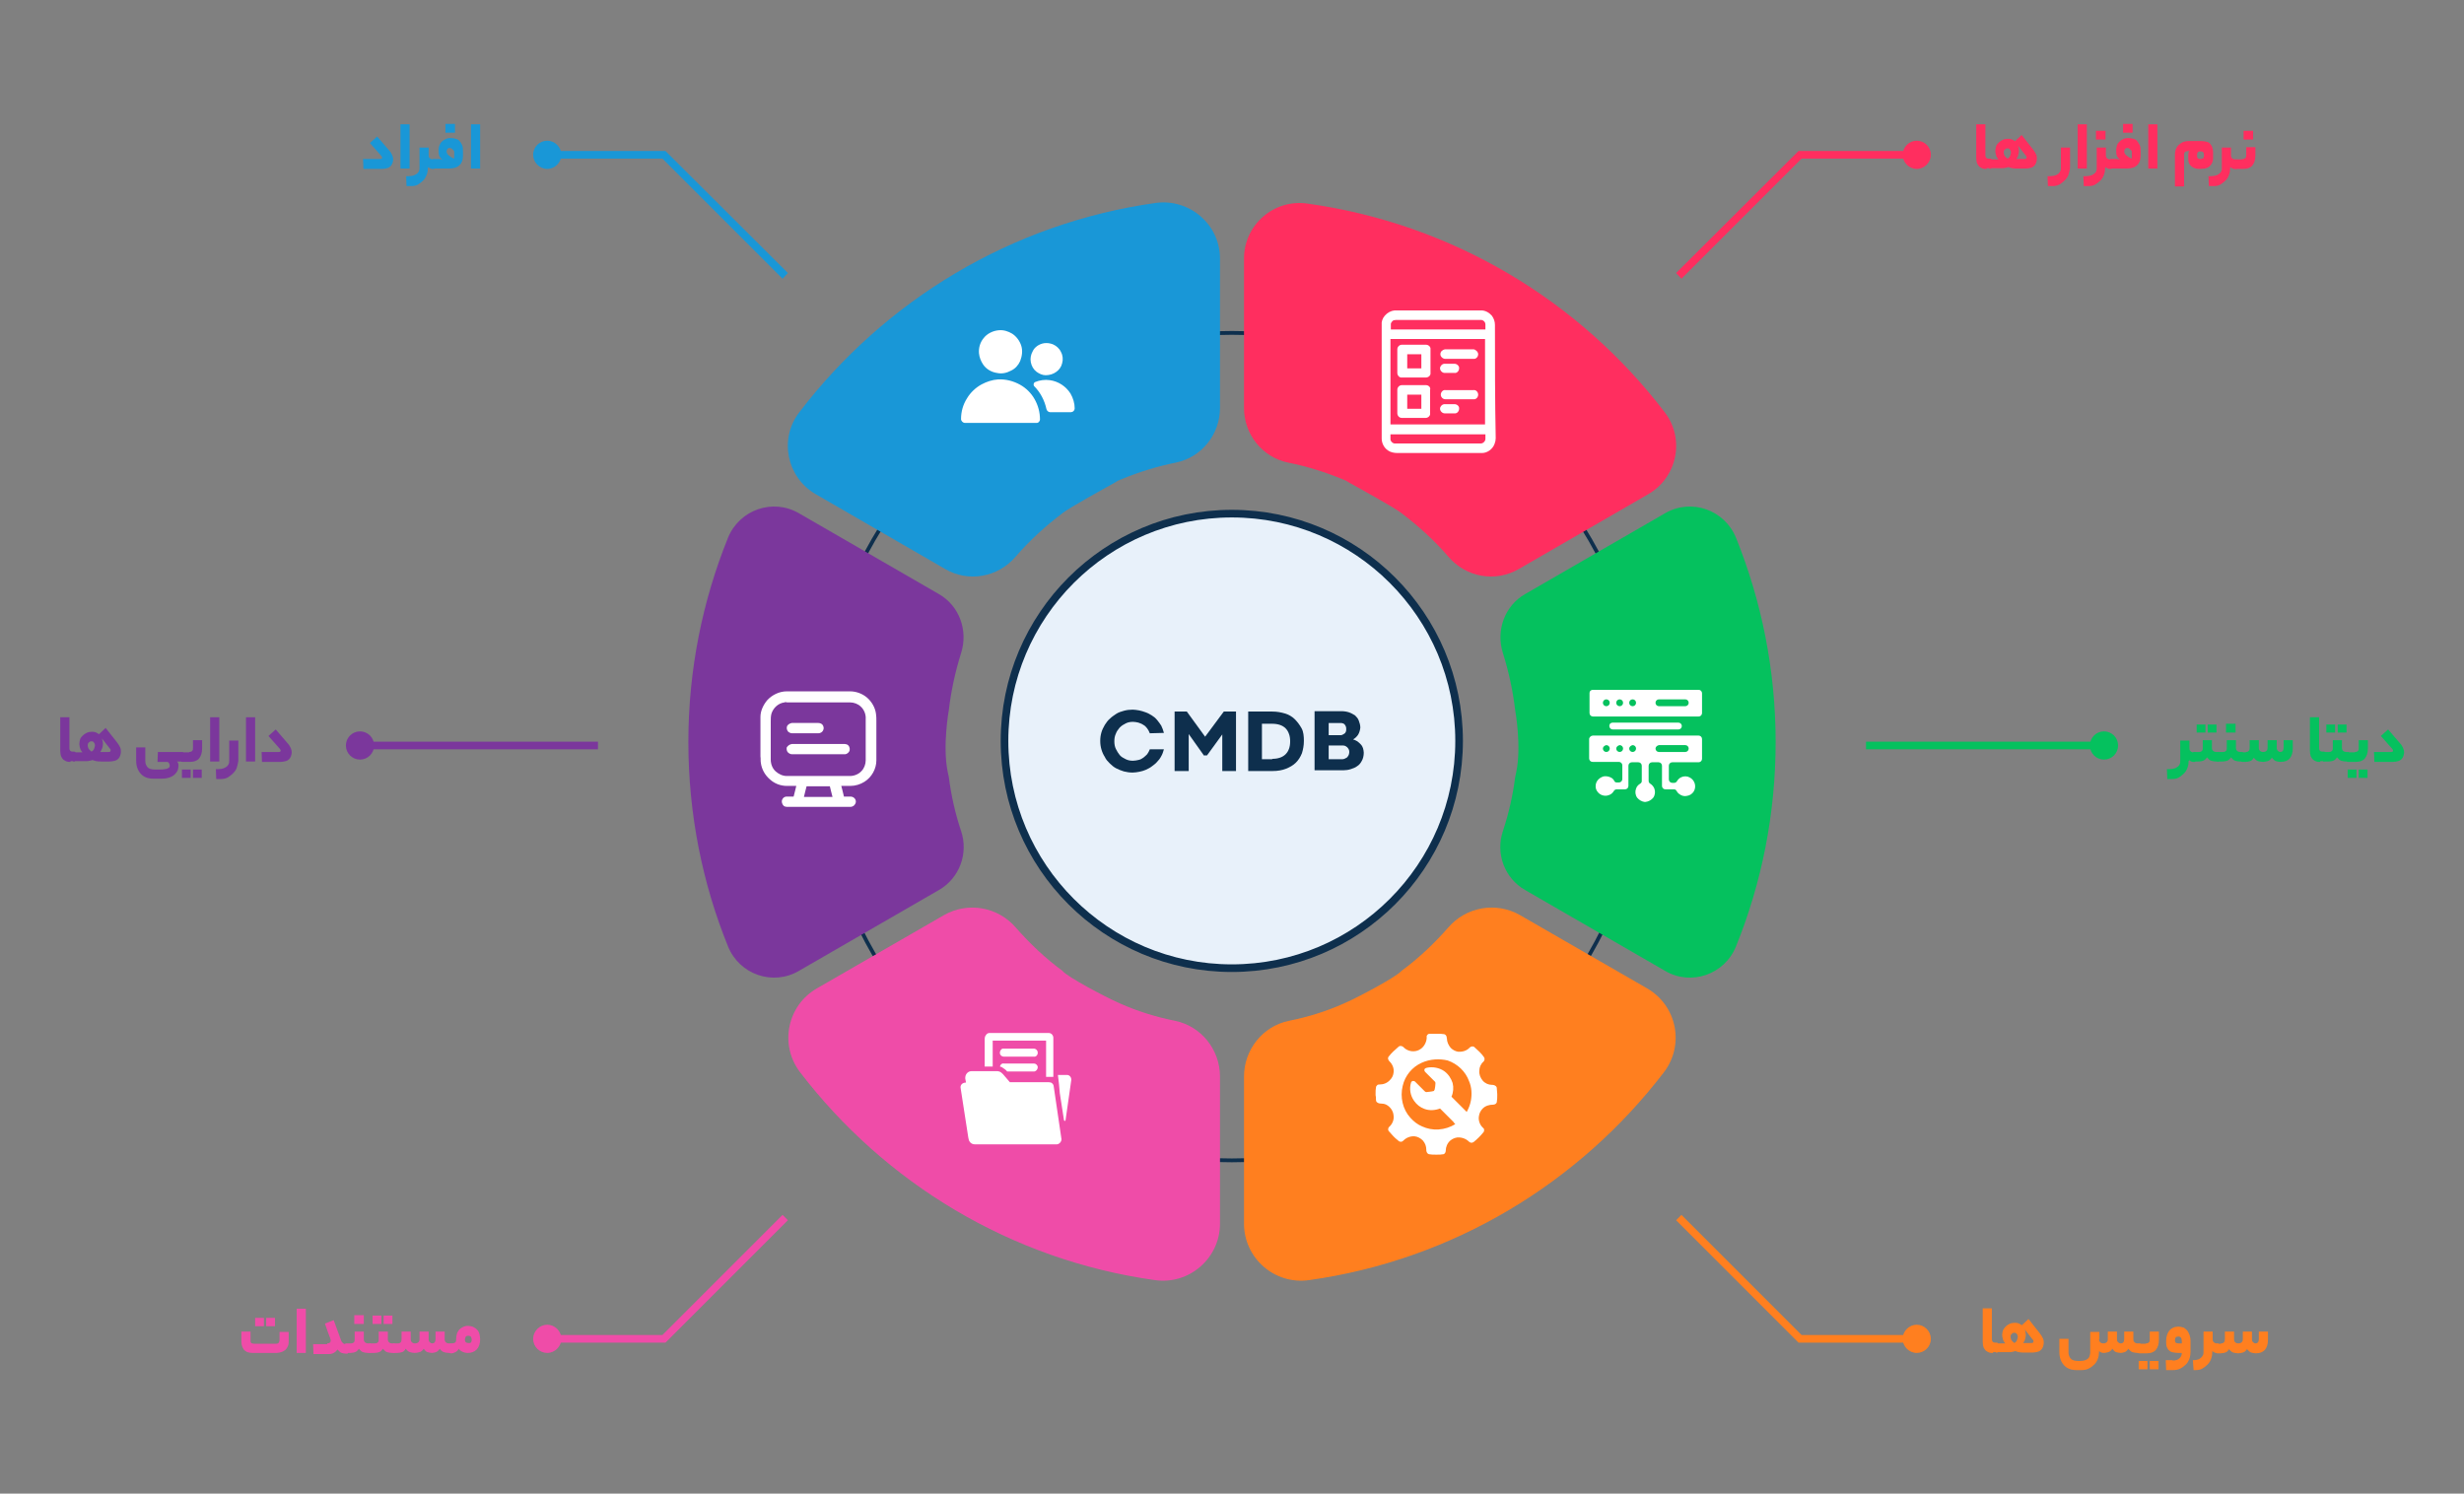 <svg xmlns="http://www.w3.org/2000/svg" xmlns:xlink="http://www.w3.org/1999/xlink" id="OBJECTS" x="0px" y="0px" width="646.1px" height="391.7px" viewBox="0 0 646.1 391.7" style="enable-background:new 0 0 646.1 391.7;" xml:space="preserve"><rect x="0" y="0" width="646.1" height="391.7" fill="#808080" stroke="none"/><g> <g> <path style="fill:#E8F1FA;stroke:#0E2F4D;stroke-width:2;stroke-miterlimit:10;" d="M323,134.7c-32.9,0-59.6,26.7-59.6,59.6 s26.7,59.6,59.6,59.6s59.6-26.7,59.6-59.6S355.9,134.7,323,134.7z"></path> </g></g><circle style="fill:none;stroke:#0E2F4D;stroke-linecap:round;stroke-linejoin:round;stroke-miterlimit:10;" cx="323" cy="195.8" r="108.5"></circle><g> <path style="fill:#FFFFFF;" d="M378.4,93.8c0,0,0.7-3.9,4.6-4.8C383,88.9,378.1,88.5,378.4,93.8z"></path> <g> <path style="fill:#FF2E5F;" d="M326.2,67.8V107c0,6.9,4.8,12.9,11.5,14.3c5,1,9.8,2.5,14.4,4.4c0.5,0.2,1,0.4,1.4,0.7 c2.7,1.5,12.1,6.7,13.9,8.1c4.5,3.4,8.7,7.2,12.4,11.5c4.6,5.4,12.3,6.8,18.5,3.2l33.9-19.6c7.6-4.4,9.7-14.5,4.3-21.5 C414.3,79,381,58.7,342.9,53.4C334.1,52.1,326.2,58.9,326.2,67.8z"></path> <path style="fill:#FF7F1F;" d="M367.5,254.6c4.5-3.3,8.5-7.1,12.2-11.3c4.7-5.5,12.6-6.9,18.9-3.3l33.3,19.2 c7.8,4.5,9.9,14.8,4.4,22c-22.2,29-55.2,49.2-93,54.5c-9,1.3-17.1-5.7-17.1-14.8v-38.6c0-7,4.9-13.2,11.8-14.6 c5-1,9.8-2.5,14.3-4.5c0.4-0.2,0.7-0.3,1.1-0.5C355.9,261.6,366.2,256.2,367.5,254.6z"></path> <path style="fill:#05C15E;" d="M397.3,186.2c-0.6-5.1-1.7-10.1-3.2-14.9c-1.9-5.9,0.4-12.4,5.8-15.5l36.7-21.2 c6.9-4,15.6-0.9,18.6,6.4c6.7,16.6,10.4,34.7,10.4,53.6s-3.7,37.1-10.4,53.6c-3,7.4-11.8,10.4-18.6,6.4l-36.7-21.2 c-5.4-3.1-7.8-9.6-5.8-15.5c1.5-4.5,2.6-9.3,3.2-14.1c0.1-0.5,0.2-0.9,0.3-1.4C399,195.6,397.3,186.2,397.3,186.2z"></path> </g></g><g> <g> <polygon style="fill:#FF2E5F;" points="440.9,73.1 439.5,71.6 471.6,39.6 503.8,39.6 503.8,41.6 472.4,41.6 "></polygon> <path style="fill:#FF2E5F;" d="M506.3,40.6c0,2-1.7,3.7-3.7,3.7s-3.7-1.7-3.7-3.7c0-2,1.7-3.7,3.7-3.7S506.3,38.5,506.3,40.6z"></path> </g></g><g> <g> <polygon style="fill:#FF7F1F;" points="503.8,352.1 471.6,352.1 439.5,320 440.9,318.6 472.4,350.1 503.8,350.1 "></polygon> <path style="fill:#FF7F1F;" d="M506.3,351.1c0-2-1.7-3.7-3.7-3.7s-3.7,1.7-3.7,3.7c0,2,1.7,3.7,3.7,3.7S506.3,353.2,506.3,351.1z"></path> </g></g><g> <g> <rect x="489.3" y="194.5" style="fill:#05C15E;" width="63.6" height="2"></rect> <circle style="fill:#05C15E;" cx="551.7" cy="195.5" r="3.7"></circle> </g></g><g> <g> <path style="fill:#FFFFFF;" d="M267.7,93.8c0,0-0.7-3.9-4.6-4.8C263.1,88.9,268,88.5,267.7,93.8z"></path> <g> <path style="fill:#EF4CA8;" d="M278.6,254.6c-4.5-3.3-8.5-7.1-12.2-11.3c-4.7-5.5-12.6-6.9-18.9-3.3l-33.3,19.2 c-7.8,4.5-9.9,14.8-4.4,22c22.2,29,55.2,49.2,93,54.5c9,1.3,17.1-5.7,17.1-14.8v-38.6c0-7-4.9-13.2-11.8-14.6 c-5-1-9.8-2.5-14.3-4.5c-0.4-0.2-0.7-0.3-1.1-0.5C290.2,261.6,279.8,256.2,278.6,254.6z"></path> <path style="fill:#7B379C;" d="M248.8,186.2c0.6-5.1,1.7-10.1,3.2-14.9c1.9-5.9-0.4-12.4-5.8-15.5l-36.7-21.2 c-6.9-4-15.6-0.9-18.6,6.4c-6.7,16.6-10.4,34.7-10.4,53.6s3.7,37.1,10.4,53.6c3,7.4,11.8,10.4,18.6,6.4l36.7-21.2 c5.4-3.1,7.8-9.6,5.8-15.5c-1.5-4.5-2.6-9.3-3.2-14.1c-0.1-0.5-0.2-0.9-0.3-1.4C247.1,195.6,248.8,186.2,248.8,186.2z"></path> <path style="fill:#1997D7;" d="M319.9,67.8V107c0,6.9-4.8,12.9-11.5,14.3c-5,1-9.8,2.5-14.4,4.4c-0.5,0.2-1,0.4-1.4,0.7 c-2.7,1.5-12.1,6.7-13.9,8.1c-4.5,3.4-8.7,7.2-12.4,11.5c-4.6,5.4-12.4,6.8-18.5,3.2l-33.9-19.6c-7.6-4.4-9.7-14.5-4.3-21.5 c22.3-29.2,55.5-49.6,93.6-54.9C312,52.1,319.9,58.9,319.9,67.8z"></path> </g> </g> <g> <g> <polygon style="fill:#1997D7;" points="205.2,73.1 173.7,41.6 142.3,41.6 142.3,39.6 174.5,39.6 206.6,71.6 "></polygon> <path style="fill:#1997D7;" d="M139.8,40.6c0,2,1.7,3.7,3.7,3.7s3.7-1.7,3.7-3.7c0-2-1.7-3.7-3.7-3.7S139.8,38.5,139.8,40.6z"></path> </g> </g> <g> <g> <polygon style="fill:#EF4CA8;" points="174.5,352.1 142.3,352.1 142.3,350.1 173.7,350.1 205.2,318.6 206.6,320 "></polygon> <path style="fill:#EF4CA8;" d="M139.8,351.1c0-2,1.7-3.7,3.7-3.7s3.7,1.7,3.7,3.7c0,2-1.7,3.7-3.7,3.7S139.8,353.2,139.8,351.1z"></path> </g> </g> <g> <g> <rect x="93.2" y="194.5" style="fill:#7B379C;" width="63.6" height="2"></rect> <circle style="fill:#7B379C;" cx="94.4" cy="195.5" r="3.7"></circle> </g> </g></g><g> <path style="fill:#7B379C;" d="M18.5,199.8c-0.4,0-0.7,0-1-0.1c-0.3-0.1-0.6-0.3-0.9-0.5c-0.2-0.2-0.4-0.5-0.6-0.9 c-0.1-0.4-0.2-0.8-0.2-1.4v-8.8h2.4v8.1c0,0.6,0.3,0.9,0.8,0.9h0.5c0.3,0,0.4,0.4,0.4,1.2c0,0.9-0.1,1.3-0.4,1.3H18.5z"></path> <path style="fill:#7B379C;" d="M19.5,199.8c-0.2,0-0.3-0.1-0.3-0.3c-0.1-0.2-0.1-0.5-0.1-0.9c0-0.5,0-0.8,0.1-1 c0.1-0.2,0.2-0.3,0.3-0.3h2.1c-0.3-0.4-0.5-0.7-0.6-1.1c-0.1-0.4-0.2-0.7-0.2-1.1c0-0.4,0.1-0.8,0.2-1.2c0.1-0.4,0.4-0.7,0.7-1 s0.6-0.5,1-0.7c0.4-0.2,0.9-0.3,1.4-0.3c0.5,0,1,0.1,1.3,0.3c0.4,0.2,0.7,0.4,0.9,0.7s0.4,0.6,0.5,1s0.2,0.7,0.2,1.1 c0,0.5-0.1,0.9-0.2,1.2s-0.3,0.7-0.5,1h2.2c0.3,0,0.5-0.1,0.5-0.4c0-0.1,0-0.1,0-0.2c0-0.1-0.1-0.2-0.2-0.3l-2.9-3.7l1.8-1.7l3,3.8 c0.4,0.5,0.6,0.9,0.8,1.3c0.2,0.4,0.2,0.8,0.2,1.2c0,0.3-0.1,0.7-0.2,1c-0.1,0.3-0.3,0.6-0.5,0.8c-0.2,0.2-0.5,0.4-0.9,0.5 c-0.4,0.1-0.8,0.2-1.3,0.2h-2.1c-0.6,0-1.1,0-1.5-0.1s-0.8-0.2-1-0.3c-0.2,0.1-0.4,0.2-0.7,0.2c-0.3,0.1-0.5,0.1-0.8,0.1 c-0.3,0-0.5,0-0.8,0c-0.3,0-0.5,0-0.6,0H19.5z M24,194.4c-0.3,0-0.5,0.1-0.7,0.3c-0.2,0.2-0.3,0.4-0.3,0.8c0,0.3,0.1,0.5,0.2,0.8 c0.2,0.3,0.4,0.5,0.8,0.8c0.4-0.2,0.6-0.5,0.7-0.8c0.1-0.3,0.2-0.6,0.2-0.8c0-0.3-0.1-0.6-0.3-0.8C24.5,194.5,24.3,194.4,24,194.4z "></path> <path style="fill:#7B379C;" d="M42,201.8c0.5,0,0.9,0,1.2-0.1c0.3,0,0.6-0.1,0.8-0.2c0.2-0.1,0.3-0.2,0.4-0.3 c0.1-0.1,0.1-0.3,0.1-0.5c0-0.2-0.1-0.4-0.2-0.6s-0.3-0.3-0.6-0.3h-2.4l0.1-2.6h6.4c0.3,0,0.4,0.4,0.4,1.2c0,0.9-0.1,1.3-0.4,1.3 h-1.4c0.3,0.2,0.4,0.6,0.4,1.2c0,0.3-0.1,0.7-0.2,1.1c-0.2,0.4-0.4,0.7-0.8,1.1c-0.3,0.3-0.8,0.6-1.4,0.8c-0.6,0.2-1.3,0.3-2.1,0.3 h-2.1c-1.4,0-2.5-0.4-3.3-1.3c-0.8-0.9-1.2-2-1.2-3.5v-3.4h2.4v3.3c0,0.4,0,0.7,0.1,1c0.1,0.3,0.2,0.5,0.4,0.8 c0.2,0.2,0.4,0.4,0.7,0.5c0.3,0.1,0.7,0.2,1.2,0.2H42z"></path> <path style="fill:#7B379C;" d="M49.6,197.2c0.4,0,0.6-0.1,0.8-0.3s0.2-0.4,0.2-0.8v-2H53v2.2c0,1.1-0.3,2-0.8,2.6 c-0.5,0.6-1.3,0.9-2.4,0.9h-2c-0.2,0-0.3-0.1-0.3-0.3c-0.1-0.2-0.1-0.5-0.1-0.9c0-0.5,0-0.8,0.1-1c0.1-0.2,0.2-0.3,0.3-0.3H49.6z M50,204h-2.3v-2.2H50V204z M52.9,204h-2.3v-2.2h2.3V204z"></path> <path style="fill:#7B379C;" d="M55.1,188.1h2.4v11.6h-2.4V188.1z"></path> <path style="fill:#7B379C;" d="M62.1,201.3c-0.2,0.6-0.6,1.1-1,1.5c-0.4,0.4-0.9,0.8-1.4,1.1c-0.6,0.3-1.2,0.4-1.8,0.4h-1.2 l-0.1-2.6h0.7c0.5,0,1-0.1,1.3-0.2s0.6-0.3,0.9-0.5c0.2-0.2,0.4-0.5,0.5-0.7c0.1-0.3,0.1-0.5,0.1-0.8v-5.3h2.4v5.3 C62.4,200.1,62.3,200.7,62.1,201.3z"></path> <path style="fill:#7B379C;" d="M64.5,188.1h2.4v11.6h-2.4V188.1z"></path> <path style="fill:#7B379C;" d="M75.4,194.9c0.4,0.4,0.6,0.8,0.8,1.2s0.3,0.8,0.3,1.2c0,0.3-0.1,0.7-0.2,1c-0.1,0.3-0.3,0.6-0.5,0.8 c-0.2,0.2-0.5,0.4-0.9,0.5c-0.4,0.1-0.8,0.2-1.3,0.2h-4.9l-0.1-2.6h4.5c0.3,0,0.5-0.1,0.5-0.4c0-0.1-0.1-0.2-0.2-0.4l-3-3.4 l1.9-1.7L75.4,194.9z"></path></g><g> <g> <path style="fill:#1997D7;" d="M102,39.4c0.4,0.4,0.6,0.8,0.8,1.2s0.3,0.8,0.3,1.2c0,0.3-0.1,0.7-0.2,1c-0.1,0.3-0.3,0.6-0.5,0.8 c-0.2,0.2-0.5,0.4-0.9,0.5c-0.4,0.1-0.8,0.2-1.3,0.2h-4.9l-0.1-2.6h4.5c0.3,0,0.5-0.1,0.5-0.4c0-0.1-0.1-0.2-0.2-0.4l-3-3.4 l1.9-1.7L102,39.4z"></path> <path style="fill:#1997D7;" d="M105,32.6h2.4v11.6H105V32.6z"></path> <path style="fill:#1997D7;" d="M112.2,44c0,0.6-0.1,1.3-0.3,1.8s-0.5,1.1-0.9,1.5c-0.4,0.4-0.9,0.8-1.4,1.1 c-0.5,0.3-1.1,0.4-1.8,0.4h-1.2l-0.1-2.6h0.7c0.5,0,1-0.1,1.3-0.2s0.6-0.3,0.9-0.5c0.2-0.2,0.4-0.5,0.5-0.7 c0.1-0.3,0.1-0.5,0.1-0.8v-5.3h2.4v2c0,0.4,0.1,0.6,0.3,0.8s0.5,0.3,0.8,0.3h0.2c0.3,0,0.4,0.4,0.4,1.2c0,0.9-0.1,1.3-0.4,1.3 h-0.2c-0.2,0-0.4,0-0.6-0.1c-0.2-0.1-0.4-0.2-0.6-0.4V44z"></path> <path style="fill:#1997D7;" d="M114.3,41.7c0.2,0,0.4,0,0.6,0c0.2,0,0.3,0,0.4,0c0.1,0,0.3,0.1,0.4,0.1c0.1,0,0.3,0.1,0.5,0.2 c-0.5-0.3-0.8-0.7-1-1.1c-0.2-0.4-0.2-1-0.2-1.7c0-0.3,0.1-0.7,0.2-1s0.3-0.7,0.6-1c0.3-0.3,0.6-0.5,1-0.7 c0.4-0.2,0.8-0.3,1.4-0.3c0.5,0,0.9,0.1,1.3,0.2c0.4,0.1,0.8,0.3,1,0.6c0.3,0.3,0.5,0.7,0.7,1.1c0.2,0.5,0.2,1.1,0.2,1.8v1 c0,1-0.3,1.9-0.9,2.4c-0.6,0.6-1.5,0.9-2.8,0.9h-4.1c-0.2,0-0.3-0.1-0.3-0.3c-0.1-0.2-0.1-0.5-0.1-0.9c0-0.5,0-0.8,0.1-1 c0.1-0.2,0.2-0.3,0.3-0.3H114.3z M119.3,34.8h-2.5v-2.3h2.5V34.8z M118,38.8c-0.3,0-0.6,0.1-0.7,0.3c-0.1,0.2-0.2,0.4-0.2,0.6 c0,0.1,0,0.2,0.1,0.4c0,0.1,0.1,0.2,0.2,0.4c0.1,0.1,0.3,0.3,0.6,0.5c0.2,0.2,0.6,0.4,1,0.6c0.1-0.1,0.1-0.2,0.1-0.4 c0-0.2,0-0.4,0-0.5v-0.4c0-0.2,0-0.3,0-0.5c0-0.2-0.1-0.3-0.2-0.4c-0.1-0.1-0.2-0.2-0.3-0.3S118.2,38.8,118,38.8z"></path> <path style="fill:#1997D7;" d="M123.5,32.6h2.4v11.6h-2.4V32.6z"></path> </g></g><g> <g> <path style="fill:#FF2E5F;" d="M520.9,44.3c-0.4,0-0.7,0-1-0.1c-0.3-0.1-0.6-0.3-0.9-0.5c-0.2-0.2-0.4-0.5-0.6-0.9 c-0.1-0.4-0.2-0.8-0.2-1.4v-8.8h2.4v8.1c0,0.6,0.3,0.9,0.8,0.9h0.5c0.3,0,0.4,0.4,0.4,1.2c0,0.9-0.1,1.3-0.4,1.3H520.9z"></path> <path style="fill:#FF2E5F;" d="M521.9,44.3c-0.2,0-0.3-0.1-0.3-0.3c-0.1-0.2-0.1-0.5-0.1-0.9c0-0.5,0-0.8,0.1-1 c0.1-0.2,0.2-0.3,0.3-0.3h2.1c-0.3-0.4-0.5-0.7-0.6-1.1c-0.1-0.4-0.2-0.7-0.2-1.1c0-0.4,0.1-0.8,0.2-1.2c0.1-0.4,0.4-0.7,0.7-1 s0.6-0.5,1-0.7c0.4-0.2,0.9-0.3,1.4-0.3c0.5,0,1,0.1,1.3,0.3c0.4,0.2,0.7,0.4,0.9,0.7s0.4,0.6,0.5,1s0.2,0.7,0.2,1.1 c0,0.5-0.1,0.9-0.2,1.2c-0.1,0.4-0.3,0.7-0.5,1h2.2c0.3,0,0.5-0.1,0.5-0.4c0-0.1,0-0.1,0-0.2s-0.1-0.2-0.2-0.3l-2.9-3.7l1.8-1.7 l3,3.8c0.4,0.5,0.6,0.9,0.8,1.3s0.2,0.8,0.2,1.2c0,0.3-0.1,0.7-0.2,1c-0.1,0.3-0.3,0.6-0.5,0.8c-0.2,0.2-0.5,0.4-0.9,0.5 s-0.8,0.2-1.3,0.2h-2.1c-0.6,0-1.1,0-1.5-0.1s-0.8-0.2-1-0.3c-0.2,0.1-0.4,0.2-0.7,0.2c-0.3,0.1-0.5,0.1-0.8,0.1 c-0.3,0-0.5,0-0.8,0c-0.3,0-0.5,0-0.6,0H521.9z M526.4,38.9c-0.3,0-0.5,0.1-0.7,0.3c-0.2,0.2-0.3,0.4-0.3,0.8 c0,0.3,0.1,0.5,0.2,0.8c0.2,0.3,0.4,0.5,0.8,0.8c0.4-0.2,0.6-0.5,0.7-0.8c0.1-0.3,0.2-0.6,0.2-0.8c0-0.3-0.1-0.6-0.3-0.8 C526.9,39,526.7,38.9,526.4,38.9z"></path> <path style="fill:#FF2E5F;" d="M542.4,45.8c-0.2,0.6-0.6,1.1-1,1.5c-0.4,0.4-0.9,0.8-1.4,1.1c-0.6,0.3-1.2,0.4-1.8,0.4h-1.2 l-0.1-2.6h0.7c0.5,0,1-0.1,1.3-0.2c0.4-0.1,0.6-0.3,0.9-0.5c0.2-0.2,0.4-0.5,0.5-0.7c0.1-0.3,0.1-0.5,0.1-0.8v-5.3h2.4V44 C542.7,44.6,542.6,45.2,542.4,45.8z"></path> <path style="fill:#FF2E5F;" d="M544.8,32.6h2.4v11.6h-2.4V32.6z"></path> <path style="fill:#FF2E5F;" d="M552,44c0,0.6-0.1,1.3-0.3,1.8c-0.2,0.6-0.5,1.1-0.9,1.5c-0.4,0.4-0.9,0.8-1.4,1.1 c-0.5,0.3-1.1,0.4-1.8,0.4h-1.2l-0.1-2.6h0.7c0.5,0,1-0.1,1.3-0.2c0.4-0.1,0.6-0.3,0.9-0.5s0.4-0.5,0.5-0.7s0.1-0.5,0.1-0.8v-5.3 h2.4v2c0,0.4,0.1,0.6,0.3,0.8c0.2,0.2,0.5,0.3,0.8,0.3h0.2c0.3,0,0.4,0.4,0.4,1.2c0,0.9-0.1,1.3-0.4,1.3h-0.2 c-0.2,0-0.4,0-0.6-0.1c-0.2-0.1-0.4-0.2-0.6-0.4V44z M552.1,36.6h-2.5v-2.3h2.5V36.6z"></path> <path style="fill:#FF2E5F;" d="M554.2,41.7c0.2,0,0.4,0,0.6,0c0.2,0,0.3,0,0.4,0c0.1,0,0.3,0.1,0.4,0.1c0.1,0,0.3,0.1,0.5,0.2 c-0.5-0.3-0.8-0.7-1-1.1s-0.2-1-0.2-1.7c0-0.3,0.1-0.7,0.2-1c0.1-0.4,0.3-0.7,0.6-1c0.3-0.3,0.6-0.5,1-0.7 c0.4-0.2,0.8-0.3,1.4-0.3c0.5,0,0.9,0.1,1.3,0.2c0.4,0.1,0.8,0.3,1,0.6s0.5,0.7,0.7,1.1c0.2,0.5,0.2,1.1,0.2,1.8v1 c0,1-0.3,1.9-0.9,2.4c-0.6,0.6-1.5,0.9-2.8,0.9h-4.1c-0.2,0-0.3-0.1-0.3-0.3c-0.1-0.2-0.1-0.5-0.1-0.9c0-0.5,0-0.8,0.1-1 c0.1-0.2,0.2-0.3,0.3-0.3H554.2z M559.2,34.8h-2.5v-2.3h2.5V34.8z M557.9,38.8c-0.3,0-0.6,0.1-0.7,0.3s-0.2,0.4-0.2,0.6 c0,0.1,0,0.2,0.1,0.4c0,0.1,0.1,0.2,0.2,0.4c0.1,0.1,0.3,0.3,0.6,0.5c0.2,0.2,0.6,0.4,1,0.6c0.1-0.1,0.1-0.2,0.1-0.4 c0-0.2,0-0.4,0-0.5v-0.4c0-0.2,0-0.3,0-0.5s-0.1-0.3-0.2-0.4c-0.1-0.1-0.2-0.2-0.3-0.3S558.1,38.8,557.9,38.8z"></path> <path style="fill:#FF2E5F;" d="M563.3,32.6h2.4v11.6h-2.4V32.6z"></path> <path style="fill:#FF2E5F;" d="M576.8,44.3c-0.9,0-1.6-0.2-2.2-0.7s-0.8-1.1-0.8-2v-0.8c0-0.6,0.1-1,0.3-1.2H574 c-0.5,0-0.8,0.1-1,0.2c-0.2,0.2-0.3,0.4-0.3,0.8v8.3h-2.4v-8.4c0-0.4,0.1-0.9,0.2-1.3c0.2-0.4,0.4-0.8,0.7-1.1 c0.3-0.3,0.7-0.6,1.1-0.8c0.5-0.2,1-0.3,1.6-0.3h3.4c0.5,0,1,0.1,1.4,0.2c0.4,0.1,0.7,0.3,0.9,0.6s0.4,0.5,0.5,0.9 c0.1,0.3,0.2,0.7,0.2,1.1v1.7c0,0.5-0.1,0.9-0.3,1.3c-0.2,0.4-0.4,0.6-0.7,0.9c-0.3,0.2-0.7,0.4-1.1,0.5 C577.7,44.2,577.3,44.3,576.8,44.3z M577,41.7c0.3,0,0.6-0.1,0.7-0.2s0.2-0.3,0.2-0.5v-0.5c0-0.3-0.1-0.5-0.2-0.6 s-0.3-0.2-0.6-0.2h-0.2c-0.3,0-0.5,0.1-0.6,0.2c-0.1,0.2-0.2,0.4-0.2,0.6V41c0,0.2,0.1,0.4,0.2,0.5 C576.4,41.6,576.6,41.7,577,41.7z"></path> <path style="fill:#FF2E5F;" d="M584.8,44c0,0.6-0.1,1.3-0.3,1.8c-0.2,0.6-0.5,1.1-0.9,1.5c-0.4,0.4-0.9,0.8-1.4,1.1 c-0.5,0.3-1.1,0.4-1.8,0.4h-1.2l-0.1-2.6h0.7c0.5,0,1-0.1,1.3-0.2c0.4-0.1,0.6-0.3,0.9-0.5s0.4-0.5,0.5-0.7s0.1-0.5,0.1-0.8v-5.3 h2.4v2c0,0.4,0.1,0.6,0.3,0.8c0.2,0.2,0.5,0.3,0.8,0.3h0.2c0.3,0,0.4,0.4,0.4,1.2c0,0.9-0.1,1.3-0.4,1.3H586c-0.2,0-0.4,0-0.6-0.1 c-0.2-0.1-0.4-0.2-0.6-0.4V44z"></path> <path style="fill:#FF2E5F;" d="M588,41.7c0.4,0,0.6-0.1,0.8-0.3c0.2-0.2,0.2-0.4,0.2-0.8v-2h2.4v2.2c0,1.1-0.3,2-0.8,2.6 c-0.5,0.6-1.3,0.9-2.4,0.9h-2c-0.2,0-0.3-0.1-0.3-0.3c-0.1-0.2-0.1-0.5-0.1-0.9c0-0.5,0-0.8,0.1-1c0.1-0.2,0.2-0.3,0.3-0.3H588z M590.8,36.6h-2.5v-2.3h2.5V36.6z"></path> </g></g><g> <g> <path style="fill:#05C15E;" d="M573.9,199.5c0,0.6-0.1,1.3-0.3,1.8c-0.2,0.6-0.5,1.1-0.9,1.5c-0.4,0.4-0.9,0.8-1.4,1.1 c-0.5,0.3-1.1,0.4-1.8,0.4h-1.2l-0.1-2.6h0.7c0.5,0,1-0.1,1.3-0.2c0.4-0.1,0.6-0.3,0.9-0.5s0.4-0.5,0.5-0.7s0.1-0.5,0.1-0.8v-5.3 h2.4v2c0,0.4,0.1,0.6,0.3,0.8c0.2,0.2,0.5,0.3,0.8,0.3h0.2c0.3,0,0.4,0.4,0.4,1.2c0,0.9-0.1,1.3-0.4,1.3h-0.2 c-0.2,0-0.4,0-0.6-0.1c-0.2-0.1-0.4-0.2-0.6-0.4V199.5z"></path> <path style="fill:#05C15E;" d="M576.6,197.2c0.4,0,0.6-0.1,0.8-0.3c0.2-0.2,0.2-0.4,0.2-0.8v-2h2.4v2c0,0.4,0.1,0.6,0.3,0.8 s0.5,0.3,0.9,0.3h0.4c0.3,0,0.4,0.4,0.4,1.2c0,0.9-0.1,1.3-0.4,1.3h-0.5c-0.5,0-0.9-0.1-1.3-0.2s-0.7-0.5-1.1-0.9 c-0.3,0.5-0.7,0.8-1,0.9c-0.4,0.1-0.7,0.2-1.2,0.2h-1.2c-0.2,0-0.3-0.1-0.3-0.3c-0.1-0.2-0.1-0.5-0.1-0.9c0-0.5,0-0.8,0.1-1 c0.1-0.2,0.2-0.3,0.3-0.3H576.6z M578.3,192.1H576V190h2.3V192.1z M581.2,192.1h-2.3V190h2.3V192.1z"></path> <path style="fill:#05C15E;" d="M582.9,197.2c0.4,0,0.6-0.1,0.8-0.3c0.2-0.2,0.2-0.4,0.2-0.8v-2h2.4v2c0,0.4,0.1,0.6,0.3,0.8 s0.5,0.3,0.9,0.3h0.4c0.3,0,0.4,0.4,0.4,1.2c0,0.9-0.1,1.3-0.4,1.3h-0.5c-0.5,0-0.9-0.1-1.3-0.2s-0.7-0.5-1.1-0.9 c-0.3,0.5-0.7,0.8-1,0.9c-0.4,0.1-0.7,0.2-1.2,0.2h-1.2c-0.2,0-0.3-0.1-0.3-0.3c-0.1-0.2-0.1-0.5-0.1-0.9c0-0.5,0-0.8,0.1-1 c0.1-0.2,0.2-0.3,0.3-0.3H582.9z M586.2,192.1h-2.5v-2.3h2.5V192.1z"></path> <path style="fill:#05C15E;" d="M588.9,197.2c0.7,0,1-0.4,1-1.1v-2h2.4v2c0,0.4,0.1,0.6,0.3,0.8c0.2,0.2,0.5,0.3,0.8,0.3 c0.4,0,0.7-0.1,0.9-0.3c0.2-0.2,0.3-0.4,0.3-0.8v-2h2.4v2c0,0.4,0.1,0.6,0.3,0.8s0.4,0.3,0.6,0.3c0.6,0,0.9-0.4,0.9-1.1v-2h2.4 v2.2c0,1.1-0.3,2-0.8,2.6s-1.3,0.9-2.4,0.9c-0.4,0-0.8-0.1-1.2-0.2s-0.7-0.5-1.1-0.9c-0.3,0.5-0.7,0.8-1.1,0.9s-0.8,0.2-1.2,0.2 c-0.5,0-0.9-0.1-1.3-0.2c-0.4-0.1-0.8-0.5-1.1-0.9c-0.3,0.5-0.6,0.8-1,0.9c-0.4,0.1-0.7,0.2-1.2,0.2H588c-0.2,0-0.3-0.1-0.3-0.3 c-0.1-0.2-0.1-0.5-0.1-0.9c0-0.5,0-0.8,0.1-1c0.1-0.2,0.2-0.3,0.3-0.3H588.9z"></path> <path style="fill:#05C15E;" d="M608.4,199.8c-0.4,0-0.7,0-1-0.1c-0.3-0.1-0.6-0.3-0.9-0.5c-0.2-0.2-0.4-0.5-0.6-0.9 c-0.1-0.4-0.2-0.8-0.2-1.4v-8.8h2.4v8.1c0,0.6,0.3,0.9,0.8,0.9h0.5c0.3,0,0.4,0.4,0.4,1.2c0,0.9-0.1,1.3-0.4,1.3H608.4z"></path> <path style="fill:#05C15E;" d="M610.7,197.2c0.4,0,0.6-0.1,0.8-0.3c0.2-0.2,0.2-0.4,0.2-0.8v-2h2.4v2c0,0.4,0.1,0.6,0.3,0.8 s0.5,0.3,0.9,0.3h0.4c0.3,0,0.4,0.4,0.4,1.2c0,0.9-0.1,1.3-0.4,1.3h-0.5c-0.5,0-0.9-0.1-1.3-0.2s-0.7-0.5-1.1-0.9 c-0.3,0.5-0.7,0.8-1,0.9c-0.4,0.1-0.7,0.2-1.2,0.2h-1.2c-0.2,0-0.3-0.1-0.3-0.3c-0.1-0.2-0.1-0.5-0.1-0.9c0-0.5,0-0.8,0.1-1 c0.1-0.2,0.2-0.3,0.3-0.3H610.7z M612.3,192.1h-2.3V190h2.3V192.1z M615.2,192.1H613V190h2.3V192.1z"></path> <path style="fill:#05C15E;" d="M617.5,197.2c0.4,0,0.6-0.1,0.8-0.3c0.2-0.2,0.2-0.4,0.2-0.8v-2h2.4v2.2c0,1.1-0.3,2-0.8,2.6 c-0.5,0.6-1.3,0.9-2.4,0.9h-2c-0.2,0-0.3-0.1-0.3-0.3c-0.1-0.2-0.1-0.5-0.1-0.9c0-0.5,0-0.8,0.1-1c0.1-0.2,0.2-0.3,0.3-0.3H617.5z M617.9,204h-2.3v-2.2h2.3V204z M620.8,204h-2.3v-2.2h2.3V204z"></path> <path style="fill:#05C15E;" d="M629.3,194.9c0.4,0.4,0.6,0.8,0.8,1.2s0.3,0.8,0.3,1.2c0,0.3-0.1,0.7-0.2,1 c-0.1,0.3-0.3,0.6-0.5,0.8c-0.2,0.2-0.5,0.4-0.9,0.5c-0.4,0.1-0.8,0.2-1.3,0.2h-4.9l-0.1-2.6h4.5c0.3,0,0.5-0.1,0.5-0.4 c0-0.1-0.1-0.2-0.2-0.4l-3-3.4l1.9-1.7L629.3,194.9z"></path> </g></g><g> <g> <path style="fill:#FF7F1F;" d="M522.6,354.8c-0.4,0-0.7,0-1-0.1c-0.3-0.1-0.6-0.3-0.9-0.5c-0.2-0.2-0.4-0.5-0.6-0.9 c-0.1-0.4-0.2-0.8-0.2-1.4v-8.8h2.4v8.1c0,0.6,0.3,0.9,0.8,0.9h0.5c0.3,0,0.4,0.4,0.4,1.2c0,0.9-0.1,1.3-0.4,1.3H522.6z"></path> <path style="fill:#FF7F1F;" d="M523.7,354.8c-0.2,0-0.3-0.1-0.3-0.3c-0.1-0.2-0.1-0.5-0.1-0.9c0-0.5,0-0.8,0.1-1 c0.1-0.2,0.2-0.3,0.3-0.3h2.1c-0.3-0.4-0.5-0.7-0.6-1.1c-0.1-0.4-0.2-0.7-0.2-1.1c0-0.4,0.1-0.8,0.2-1.2c0.2-0.4,0.4-0.7,0.7-1 c0.3-0.3,0.6-0.5,1-0.7c0.4-0.2,0.9-0.3,1.4-0.3c0.5,0,1,0.1,1.3,0.3c0.4,0.2,0.7,0.4,0.9,0.7s0.4,0.6,0.5,1 c0.1,0.4,0.2,0.7,0.2,1.1c0,0.5-0.1,0.9-0.2,1.2c-0.1,0.4-0.3,0.7-0.5,1h2.2c0.3,0,0.5-0.1,0.5-0.4c0-0.1,0-0.1,0-0.2 c0-0.1-0.1-0.2-0.2-0.3l-2.9-3.7l1.8-1.7l3,3.8c0.4,0.5,0.6,0.9,0.8,1.3c0.2,0.4,0.2,0.8,0.2,1.2c0,0.3-0.1,0.7-0.2,1 c-0.1,0.3-0.3,0.6-0.5,0.8s-0.5,0.4-0.9,0.5c-0.4,0.1-0.8,0.2-1.3,0.2h-2.1c-0.6,0-1.1,0-1.5-0.1c-0.4-0.1-0.8-0.2-1-0.3 c-0.2,0.1-0.4,0.2-0.7,0.2c-0.3,0.1-0.5,0.1-0.8,0.1c-0.3,0-0.5,0-0.8,0c-0.3,0-0.5,0-0.6,0H523.7z M528.2,349.5 c-0.3,0-0.5,0.1-0.7,0.3s-0.3,0.4-0.3,0.8c0,0.3,0.1,0.5,0.2,0.8c0.2,0.3,0.4,0.5,0.8,0.8c0.4-0.2,0.6-0.5,0.7-0.8 c0.1-0.3,0.2-0.6,0.2-0.8c0-0.3-0.1-0.6-0.3-0.8C528.7,349.6,528.4,349.5,528.2,349.5z"></path> <path style="fill:#FF7F1F;" d="M550.4,351.2c0,0.4,0.1,0.6,0.3,0.8c0.2,0.2,0.5,0.3,0.8,0.3c0.4,0,0.7-0.1,0.9-0.3 c0.2-0.2,0.3-0.4,0.3-0.8v-2h2.4v2c0,0.4,0.1,0.6,0.3,0.8s0.4,0.3,0.7,0.3c0.6,0,0.9-0.4,0.9-1.1v-2h2.4v2c0,0.4,0.1,0.6,0.3,0.8 s0.5,0.3,0.8,0.3h0.5c0.2,0,0.3,0.1,0.3,0.3c0.1,0.2,0.1,0.5,0.1,0.9c0,0.5,0,0.8-0.1,1c-0.1,0.2-0.2,0.3-0.3,0.3h-0.5 c-0.5,0-0.9-0.1-1.3-0.2c-0.4-0.1-0.8-0.5-1.1-0.9c-0.3,0.5-0.7,0.8-1,0.9c-0.4,0.1-0.7,0.2-1,0.2c-0.4,0-0.8-0.1-1.2-0.2 c-0.4-0.1-0.7-0.5-1-0.9c-0.3,0.5-0.7,0.8-1.1,0.9c-0.4,0.1-0.8,0.2-1.1,0.2c-0.6,0-1-0.2-1.3-0.5v0.2c0,0.6-0.1,1.3-0.3,1.8 c-0.2,0.6-0.5,1.1-0.9,1.5c-0.4,0.4-0.9,0.8-1.5,1.1c-0.6,0.3-1.2,0.4-2,0.4h-1.2c-1.4,0-2.5-0.4-3.3-1.3c-0.8-0.9-1.2-2-1.2-3.5 v-3.4h2.4v3.3c0,0.4,0,0.7,0.1,1c0.1,0.3,0.2,0.5,0.4,0.8c0.2,0.2,0.4,0.4,0.7,0.5c0.3,0.1,0.7,0.2,1.2,0.2h0.8 c0.5,0,0.9-0.1,1.2-0.2c0.3-0.1,0.6-0.3,0.8-0.5c0.2-0.2,0.3-0.5,0.4-0.8c0.1-0.3,0.1-0.6,0.1-1v-5.1h2.4V351.2z"></path> <path style="fill:#FF7F1F;" d="M562.7,352.3c0.4,0,0.6-0.1,0.8-0.3c0.2-0.2,0.2-0.4,0.2-0.8v-2h2.4v2.2c0,1.1-0.3,2-0.8,2.6 c-0.5,0.6-1.3,0.9-2.4,0.9h-2c-0.2,0-0.3-0.1-0.3-0.3c-0.1-0.2-0.1-0.5-0.1-0.9c0-0.5,0-0.8,0.1-1c0.1-0.2,0.2-0.3,0.3-0.3H562.7z M563.1,359.1h-2.3v-2.2h2.3V359.1z M566,359.1h-2.3v-2.2h2.3V359.1z"></path> <path style="fill:#FF7F1F;" d="M569.7,356.8c0.8,0,1.4-0.2,1.8-0.6s0.6-0.8,0.6-1.4h-0.9c-0.7,0-1.2-0.1-1.6-0.2 c-0.4-0.1-0.7-0.3-1-0.6c-0.2-0.3-0.4-0.6-0.5-1s-0.1-0.8-0.1-1.4c0-0.5,0.1-1,0.2-1.4s0.3-0.8,0.6-1.2s0.6-0.6,1-0.8 c0.4-0.2,0.9-0.3,1.4-0.3c0.4,0,0.8,0.1,1.2,0.2s0.7,0.4,1,0.7c0.3,0.3,0.5,0.7,0.7,1.2c0.2,0.5,0.3,1.1,0.3,1.8v2.7 c0,0.6-0.1,1.3-0.3,1.8c-0.2,0.6-0.5,1.1-0.9,1.5c-0.4,0.4-0.9,0.8-1.5,1.1c-0.6,0.3-1.2,0.4-2,0.4H568l-0.1-2.6H569.7z M570.3,351.5c0,0.3,0.1,0.5,0.2,0.6c0.1,0.1,0.4,0.2,0.7,0.2h0.9v-0.5c0-0.5-0.1-0.8-0.2-1c-0.2-0.2-0.4-0.3-0.7-0.3 C570.6,350.5,570.3,350.8,570.3,351.5z"></path> <path style="fill:#FF7F1F;" d="M580.2,351.2c0,0.4,0.1,0.6,0.3,0.8s0.5,0.3,0.8,0.3h0.2c0.3,0,0.4,0.4,0.4,1.2 c0,0.9-0.1,1.3-0.4,1.3h-0.2c-0.2,0-0.4,0-0.6-0.1c-0.2-0.1-0.4-0.2-0.6-0.4v0.2c0,0.6-0.1,1.3-0.3,1.8c-0.2,0.6-0.5,1.1-0.9,1.5 s-0.9,0.8-1.4,1.1c-0.5,0.3-1.1,0.4-1.8,0.4h-0.5l-0.2-2.6h0.2c0.5,0,0.9-0.1,1.2-0.2c0.3-0.1,0.6-0.3,0.8-0.5 c0.2-0.2,0.4-0.5,0.5-0.7c0.1-0.3,0.1-0.5,0.1-0.8v-5.3h2.4V351.2z"></path> <path style="fill:#FF7F1F;" d="M582.4,352.3c0.7,0,1-0.4,1-1.1v-2h2.4v2c0,0.4,0.1,0.6,0.3,0.8s0.5,0.3,0.8,0.3 c0.4,0,0.7-0.1,0.9-0.3c0.2-0.2,0.3-0.4,0.3-0.8v-2h2.4v2c0,0.4,0.1,0.6,0.3,0.8s0.4,0.3,0.6,0.3c0.6,0,0.9-0.4,0.9-1.1v-2h2.4 v2.2c0,1.1-0.3,2-0.8,2.6c-0.6,0.6-1.3,0.9-2.4,0.9c-0.4,0-0.8-0.1-1.2-0.2c-0.4-0.1-0.7-0.5-1.1-0.9c-0.3,0.5-0.7,0.8-1.1,0.9 c-0.4,0.1-0.8,0.2-1.2,0.2c-0.5,0-0.9-0.1-1.3-0.2c-0.4-0.1-0.8-0.5-1.1-0.9c-0.3,0.5-0.6,0.8-1,0.9c-0.4,0.1-0.7,0.2-1.2,0.2 h-0.9c-0.2,0-0.3-0.1-0.3-0.3c-0.1-0.2-0.1-0.5-0.1-0.9c0-0.5,0-0.8,0.1-1c0.1-0.2,0.2-0.3,0.3-0.3H582.4z"></path> </g></g><g> <g> <path style="fill:#EF4CA8;" d="M66.2,354.8c-0.5,0-1-0.1-1.3-0.2s-0.7-0.4-0.9-0.6c-0.2-0.3-0.4-0.6-0.5-0.9s-0.2-0.7-0.2-1.1 v-2.8h2.4v2.2c0,0.2,0,0.3,0,0.4c0,0.1,0.1,0.2,0.1,0.3s0.2,0.1,0.3,0.2c0.1,0,0.3,0.1,0.6,0.1h5.6c0.4,0,0.7-0.1,0.8-0.3 c0.1-0.2,0.2-0.4,0.2-0.8v-2h2.4v2.6c0,0.5-0.1,1-0.3,1.3c-0.2,0.4-0.4,0.7-0.7,0.9s-0.6,0.4-1,0.5s-0.7,0.2-1.1,0.2H66.2z M69.2,347.8h-2.3v-2.2h2.3V347.8z M72.1,347.8h-2.3v-2.2h2.3V347.8z"></path> <path style="fill:#EF4CA8;" d="M77.8,343.2h2.4v11.6h-2.4V343.2z"></path> <path style="fill:#EF4CA8;" d="M85.8,352.3c0.4,0,0.6-0.1,0.7-0.2c0.1-0.1,0.2-0.3,0.2-0.4c0-0.1,0-0.2,0-0.3 c0-0.1-0.1-0.4-0.2-0.7c-0.1-0.3-0.3-0.8-0.5-1.3c-0.2-0.6-0.5-1.4-0.8-2.3l2.3-0.9l1.9,5.2c0.1,0.4,0.3,0.6,0.5,0.8 s0.5,0.3,0.9,0.3h0.2c0.3,0,0.4,0.4,0.4,1.2c0,0.9-0.1,1.3-0.4,1.3h-0.2c-0.4,0-0.8-0.1-1.2-0.2c-0.4-0.1-0.7-0.5-1.1-0.9 c-0.3,0.4-0.6,0.7-1,0.9s-0.8,0.3-1.3,0.3h-4l-0.1-2.6H85.8z"></path> <path style="fill:#EF4CA8;" d="M92,352.3c0.4,0,0.6-0.1,0.8-0.3s0.2-0.4,0.2-0.8v-2h2.4v2c0,0.4,0.1,0.6,0.3,0.8s0.5,0.3,0.9,0.3 h0.4c0.3,0,0.4,0.4,0.4,1.2c0,0.9-0.1,1.3-0.4,1.3h-0.5c-0.5,0-0.9-0.1-1.3-0.2c-0.4-0.1-0.7-0.5-1.1-0.9c-0.3,0.5-0.7,0.8-1,0.9 c-0.4,0.1-0.7,0.2-1.2,0.2h-1.2c-0.2,0-0.3-0.1-0.3-0.3c-0.1-0.2-0.1-0.5-0.1-0.9c0-0.5,0-0.8,0.1-1c0.1-0.2,0.2-0.3,0.3-0.3H92z M95.4,347.2h-2.5v-2.3h2.5V347.2z"></path> <path style="fill:#EF4CA8;" d="M98.3,352.3c0.4,0,0.6-0.1,0.8-0.3s0.2-0.4,0.2-0.8v-2h2.4v2c0,0.4,0.1,0.6,0.3,0.8 s0.5,0.3,0.9,0.3h0.4c0.3,0,0.4,0.4,0.4,1.2c0,0.9-0.1,1.3-0.4,1.3h-0.5c-0.5,0-0.9-0.1-1.3-0.2c-0.4-0.1-0.7-0.5-1.1-0.9 c-0.3,0.5-0.7,0.8-1,0.9c-0.4,0.1-0.7,0.2-1.2,0.2h-1.2c-0.2,0-0.3-0.1-0.3-0.3c-0.1-0.2-0.1-0.5-0.1-0.9c0-0.5,0-0.8,0.1-1 c0.1-0.2,0.2-0.3,0.3-0.3H98.3z M100,347.2h-2.3V345h2.3V347.2z M102.9,347.2h-2.3V345h2.3V347.2z"></path> <path style="fill:#EF4CA8;" d="M104.3,352.3c0.7,0,1-0.4,1-1.1v-2h2.4v2c0,0.4,0.1,0.6,0.3,0.8c0.2,0.2,0.5,0.3,0.8,0.3 c0.4,0,0.7-0.1,0.9-0.3c0.2-0.2,0.3-0.4,0.3-0.8v-2h2.4v2c0,0.4,0.1,0.6,0.3,0.8s0.4,0.3,0.6,0.3c0.6,0,0.9-0.4,0.9-1.1v-2h2.4v2 c0,0.4,0.1,0.6,0.3,0.8c0.2,0.2,0.5,0.3,0.8,0.3h0.5c0.2,0,0.3,0.1,0.3,0.3c0.1,0.2,0.1,0.5,0.1,0.9c0,0.5,0,0.8-0.1,1 c-0.1,0.2-0.2,0.3-0.3,0.3h-0.5c-0.5,0-0.9-0.1-1.3-0.2c-0.4-0.1-0.8-0.5-1.1-0.9c-0.3,0.5-0.7,0.8-1,0.9c-0.4,0.1-0.7,0.2-1,0.2 c-0.4,0-0.8-0.1-1.2-0.2c-0.4-0.1-0.7-0.5-1-0.9c-0.3,0.5-0.7,0.8-1.1,0.9c-0.4,0.1-0.8,0.2-1.2,0.2c-0.5,0-0.9-0.1-1.3-0.2 c-0.4-0.1-0.8-0.5-1.1-0.9c-0.3,0.5-0.6,0.8-1,0.9c-0.4,0.1-0.7,0.2-1.2,0.2h-0.9c-0.2,0-0.3-0.1-0.3-0.3 c-0.1-0.2-0.1-0.5-0.1-0.9c0-0.5,0-0.8,0.1-1c0.1-0.2,0.2-0.3,0.3-0.3H104.3z"></path> <path style="fill:#EF4CA8;" d="M118.4,352.3c0.4,0,0.7-0.1,0.9-0.2c0.2-0.1,0.3-0.4,0.3-0.7v-0.2c0-0.5,0.1-0.9,0.2-1.4 c0.1-0.4,0.4-0.8,0.6-1.1c0.3-0.3,0.6-0.5,1-0.7c0.4-0.2,0.8-0.3,1.3-0.3c0.5,0,1,0.1,1.4,0.3c0.4,0.2,0.7,0.4,1,0.7 c0.3,0.3,0.5,0.7,0.6,1.1c0.1,0.4,0.2,0.9,0.2,1.4c0,1.2-0.3,2-0.9,2.7c-0.6,0.6-1.4,0.9-2.3,0.9c-0.5,0-1-0.1-1.4-0.3 c-0.5-0.2-0.8-0.5-1-0.8c-0.2,0.4-0.5,0.7-0.9,0.9s-0.7,0.3-1.1,0.3h-0.1c-0.2,0-0.3-0.1-0.3-0.3c-0.1-0.2-0.1-0.5-0.1-0.9 c0-0.5,0-0.8,0.1-1C118,352.4,118.1,352.3,118.4,352.3L118.4,352.3z M123.7,351.3c0-0.3-0.1-0.5-0.2-0.7c-0.1-0.2-0.4-0.3-0.7-0.3 c-0.4,0-0.6,0.1-0.7,0.3c-0.1,0.2-0.2,0.5-0.2,0.7c0,0.6,0.3,0.9,0.9,0.9C123.4,352.3,123.7,352,123.7,351.3z"></path> </g></g><g> <path style="fill:#FFFFFF;" d="M259.4,270.9H275c0.7,0,1.2,0.6,1.2,1.3c0,3.4,0,6.8,0,10.2c-0.6,0-1.3,0-1.9,0c0-3.2,0-6.3,0-9.5 c-4.7,0-9.3,0-14,0c0,2.3,0,4.5,0,6.8c-0.7,0-1.4,0-2.1,0c0-2.4,0-4.8,0-7.3c0-0.3,0.1-0.7,0.3-0.9 C258.7,271.1,259.1,270.9,259.4,270.9z"></path> <path style="fill:#FFFFFF;" d="M262.9,275c0.1,0,0.3,0,0.4,0c2.6,0,5.2,0,7.8,0c0.6,0,1.1,0.6,1,1.2c0,0.5-0.5,1-1,0.9 c-2.6,0-5.3,0-7.9,0c-0.5,0-1-0.4-1-0.9C262.1,275.7,262.5,275.1,262.9,275z"></path> <path style="fill:#FFFFFF;" d="M262.2,279.7c0.1-0.5,0.5-0.9,1-0.8c2.6,0,5.3,0,7.9,0c0.5,0,0.9,0.4,1,0.8c0.1,0.6-0.4,1.3-1,1.3 c-2.3,0-4.7,0-7,0c-0.3-0.4-0.7-0.7-1.2-1C262.7,279.8,262.5,279.8,262.2,279.7z"></path> <path style="fill:#FFFFFF;" d="M253.6,281.4c0.3-0.3,0.7-0.5,1.2-0.5c2.1,0,4.3,0,6.4,0c0.3,0,0.6,0,0.8,0.1c0.4,0.1,0.7,0.4,1,0.7 c0.6,0.7,1.2,1.4,1.8,2.1c3.3,0,6.5,0,9.8,0c0.3,0,0.7,0,1,0.1c0.4,0.2,0.7,0.6,0.7,1c0.7,4.5,1.3,9.1,2,13.6c0.1,0.3,0,0.7-0.2,1 c-0.2,0.3-0.6,0.6-1,0.6h-21.5c-0.6,0-1.1-0.3-1.4-0.8c-0.2-0.3-0.2-0.7-0.3-1c-0.7-4.3-1.3-8.6-2-12.9c-0.1-0.4,0-0.8,0.3-1.1 c0.3-0.3,0.7-0.4,1.1-0.4c-0.1-0.4-0.1-0.7-0.2-1.1C253.1,282.3,253.2,281.8,253.6,281.4z"></path> <path style="fill:#FFFFFF;" d="M277.4,281.9c0.8,0,1.6,0,2.4,0c0.7,0,1.2,0.7,1.1,1.4c-0.5,3.5-1,7-1.5,10.5c0,0.2-0.3,0.2-0.4,0 c-0.4-2.4-0.7-4.7-1.1-7.1C277.8,285.1,277.6,283.5,277.4,281.9z"></path></g><g> <g> <path style="fill:#FFFFFF;" d="M417.7,180.9h27.7c0.5,0,0.9,0.4,0.9,0.9v5.2c0,0.5-0.4,0.9-0.9,0.9h-27.7c-0.5,0-0.9-0.4-0.9-0.9 v-5.2C416.8,181.2,417.2,180.9,417.7,180.9z M420.3,184.3L420.3,184.3c0,0.5,0.4,0.9,0.9,0.9l0,0c0.5,0,0.9-0.4,0.9-0.9l0,0 c0-0.5-0.4-0.9-0.9-0.9l0,0C420.7,183.4,420.3,183.8,420.3,184.3z M423.8,184.3L423.8,184.3c0,0.5,0.4,0.9,0.9,0.9l0,0 c0.5,0,0.9-0.4,0.9-0.9l0,0c0-0.5-0.4-0.9-0.9-0.9l0,0C424.2,183.4,423.8,183.8,423.8,184.3z M427.2,184.3L427.2,184.3 c0,0.5,0.4,0.9,0.9,0.9l0,0c0.5,0,0.9-0.4,0.9-0.9l0,0c0-0.5-0.4-0.9-0.9-0.9l0,0C427.6,183.4,427.2,183.8,427.2,184.3z M434.1,184.3L434.1,184.3c0,0.5,0.4,0.9,0.9,0.9h6.9c0.5,0,0.9-0.4,0.9-0.9l0,0c0-0.5-0.4-0.9-0.9-0.9H435 C434.5,183.4,434.1,183.8,434.1,184.3z"></path> </g> <path style="fill:#FFFFFF;" d="M422.9,189.5h17.2c0.5,0,0.9,0.4,0.9,0.9l0,0c0,0.5-0.4,0.9-0.9,0.9h-17.2c-0.5,0-0.9-0.4-0.9-0.9 l0,0C422,189.8,422.4,189.5,422.9,189.5z"></path> <g> <path style="fill:#FFFFFF;" d="M417.7,192.9h27.7c0.5,0,0.9,0.4,0.9,0.9v5.2c0,0.5-0.4,0.9-0.9,0.9c-2.3,0-4.6,0-6.9,0 c-0.5,0-0.9,0.4-0.9,0.9c0,1.2,0,2.4,0,3.6c0,0.5,0.4,0.9,0.9,0.9c0.2,0,0.3,0,0.5,0c0.3,0,0.6-0.2,0.7-0.4 c0.3-0.5,0.7-0.9,1.2-1.1c0.7-0.3,1.5-0.3,2.2,0.1c0.6,0.3,1.1,0.9,1.3,1.6c0.2,0.7,0.1,1.5-0.3,2.1c-0.4,0.6-1,1-1.7,1.1 c-0.7,0.2-1.5,0-2.1-0.5c-0.3-0.2-0.5-0.5-0.7-0.8c-0.1-0.3-0.4-0.4-0.7-0.4c-0.7,0-1.5,0-2.2,0c-0.5,0-0.9-0.4-0.9-0.9 c0-1.8,0-3.5,0-5.3c0-0.5-0.4-0.9-0.9-0.9h-1.7c-0.5,0-0.9,0.4-0.9,0.9c0,1.3,0,2.7,0,4c0,0.3,0.2,0.6,0.4,0.7 c0.5,0.3,0.9,0.8,1.1,1.3c0.3,0.8,0.2,1.7-0.3,2.4c-0.5,0.6-1.2,1-2,1.1h-0.3c-0.7-0.1-1.4-0.5-1.9-1.1c-0.5-0.7-0.6-1.6-0.3-2.4 c0.2-0.6,0.6-1,1.1-1.3c0.3-0.2,0.4-0.4,0.4-0.7c0-1.3,0-2.7,0-4c0-0.5-0.4-0.9-0.9-0.9h-1.7c-0.5,0-0.9,0.4-0.9,0.9 c0,1.8,0,3.5,0,5.3c0,0.5-0.4,0.9-0.9,0.9c-0.7,0-1.5,0-2.2,0c-0.3,0-0.6,0.2-0.7,0.4c-0.3,0.5-0.7,0.9-1.3,1.1 c-0.7,0.3-1.5,0.2-2.1-0.1c-0.6-0.3-1.1-0.9-1.3-1.5c-0.2-0.7-0.1-1.5,0.3-2.1c0.4-0.6,1-1,1.7-1.2c0.6-0.1,1.3,0,1.9,0.3 c0.4,0.2,0.7,0.5,0.9,0.9c0.1,0.3,0.4,0.4,0.7,0.4c0.2,0,0.3,0,0.5,0c0.5,0,0.9-0.4,0.9-0.9v-3.6c0-0.5-0.4-0.9-0.9-0.9 c-2.3,0-4.6,0-6.9,0c-0.5,0-0.9-0.4-0.9-0.9v-5.2C416.8,193.3,417.2,192.9,417.7,192.9z M420.3,196.3L420.3,196.3 c0,0.5,0.4,0.9,0.9,0.9l0,0c0.5,0,0.9-0.4,0.9-0.9l0,0c0-0.5-0.4-0.9-0.9-0.9l0,0C420.7,195.5,420.3,195.9,420.3,196.3z M423.8,196.3L423.8,196.3c0,0.5,0.4,0.9,0.9,0.9l0,0c0.5,0,0.9-0.4,0.9-0.9l0,0c0-0.5-0.4-0.9-0.9-0.9l0,0 C424.2,195.5,423.8,195.9,423.8,196.3z M427.2,196.3L427.2,196.3c0,0.5,0.4,0.9,0.9,0.9l0,0c0.5,0,0.9-0.4,0.9-0.9l0,0 c0-0.5-0.4-0.9-0.9-0.9l0,0C427.6,195.5,427.2,195.9,427.2,196.3z M434.1,196.3L434.1,196.3c0,0.5,0.4,0.9,0.9,0.9h6.9 c0.5,0,0.9-0.4,0.9-0.9l0,0c0-0.5-0.4-0.9-0.9-0.9H435C434.5,195.5,434.1,195.9,434.1,196.3z"></path> </g></g><g> <path style="fill:#FFFFFF;" d="M262,86.6c1.2-0.1,2.4,0.3,3.4,0.9c1.1,0.7,2,1.9,2.4,3.2c0.4,1.3,0.2,2.7-0.3,4 c-0.5,1.1-1.3,2-2.4,2.5c-1.1,0.6-2.4,0.9-3.7,0.6c-1.4-0.2-2.8-1-3.6-2.2c-0.6-0.9-1-1.9-1.1-3c-0.1-1.4,0.3-2.8,1.2-3.9 C258.8,87.5,260.4,86.7,262,86.6z"></path> <path style="fill:#FFFFFF;" d="M273.8,90c0.8-0.1,1.5,0,2.3,0.3c0.9,0.4,1.7,1.1,2.1,2c0.5,0.9,0.6,2,0.3,3 c-0.2,0.9-0.8,1.7-1.5,2.2c-0.8,0.6-1.8,0.9-2.8,0.9c-0.9,0-1.7-0.4-2.4-0.9c-0.8-0.6-1.3-1.5-1.5-2.5c-0.2-1,0-2,0.5-2.9 C271.3,91,272.5,90.2,273.8,90z"></path> <path style="fill:#FFFFFF;" d="M261.7,99.5c2-0.1,4,0.4,5.8,1.4c1.6,0.9,2.9,2.2,3.8,3.8c0.9,1.6,1.4,3.4,1.4,5.3 c0,0.5-0.5,1-1,0.9c-6.2,0-12.5,0-18.7,0c-0.5,0-1-0.5-1-1c0-1.9,0.5-3.8,1.6-5.5c0.9-1.5,2.3-2.8,3.8-3.6 C258.7,100.1,260.2,99.6,261.7,99.5z"></path> <path style="fill:#FFFFFF;" d="M271.2,101.3c-0.3-0.3-0.2-0.9,0.2-1.1c1.2-0.5,2.6-0.7,3.9-0.5c2.2,0.3,4.2,1.6,5.4,3.5 c0.7,1.2,1.1,2.6,1.1,3.9c0,0.4-0.3,0.8-0.6,0.9c-0.2,0.1-0.4,0.1-0.7,0.1c-1.7,0-3.4,0-5.1,0c-0.5,0-0.9-0.4-1-0.8 C273.9,105,272.8,102.9,271.2,101.3z"></path></g><g> <g> <path style="fill:#FFFFFF;" d="M376.6,271.1h0.3c0.6,0,1.1,0,1.7,0.1c0.3,0,0.6,0.3,0.7,0.6c0.1,0.2,0,0.4,0.1,0.5 c0,0.9,0.4,1.8,1,2.5c0.5,0.5,1.2,0.9,1.9,1c1.1,0.1,2.3-0.2,3.1-1.1c0.3-0.3,0.9-0.4,1.2-0.1c0.9,0.8,1.8,1.6,2.5,2.6 c0.3,0.4,0.2,0.9-0.1,1.2c-0.7,0.6-1.1,1.5-1.1,2.4c-0.1,0.9,0.3,1.9,0.9,2.6c0.6,0.7,1.5,1.1,2.4,1.1c0.4,0,0.8,0.1,1.1,0.4 c0.2,0.2,0.2,0.5,0.2,0.7c0,0.4,0.1,0.8,0.1,1.3v0.3c0,0.6,0,1.1-0.1,1.7c0,0.5-0.5,0.8-1,0.8c-1,0-2,0.3-2.7,1 c-0.5,0.5-0.9,1.2-1,2c-0.2,1,0.2,2.2,0.9,2.9c0.1,0.1,0.3,0.3,0.4,0.4c0.1,0.3,0.1,0.7-0.1,0.9c-0.8,1-1.6,1.8-2.6,2.6 c-0.4,0.3-0.9,0.2-1.2-0.1c-0.8-0.8-2-1.2-3.1-1.1c-0.7,0.1-1.3,0.4-1.8,0.8c-0.8,0.7-1.2,1.7-1.2,2.7c0,0.4-0.3,0.9-0.7,0.9 c-0.5,0.1-1,0.1-1.5,0.1h-0.5c-0.5,0-1.1,0-1.6-0.1c-0.3,0-0.6-0.3-0.7-0.6c-0.1-0.2-0.1-0.4-0.1-0.6c0-0.9-0.3-1.7-0.9-2.4 c-0.6-0.6-1.3-1-2.1-1.1c-1.1-0.1-2.2,0.3-3,1.1c-0.2,0.2-0.5,0.4-0.8,0.3c-0.3,0-0.5-0.2-0.7-0.4c-0.8-0.6-1.5-1.4-2.1-2.1 c-0.2-0.2-0.4-0.4-0.4-0.7c0-0.3,0.1-0.6,0.4-0.8c0.8-0.8,1.2-1.9,1-3c-0.1-1.1-0.9-2.2-1.9-2.7c-0.4-0.2-0.9-0.3-1.4-0.3 c-0.4,0-0.8-0.1-1.1-0.4c-0.2-0.2-0.2-0.5-0.2-0.7c0-0.4,0-0.8-0.1-1.1v-0.5c0-0.5,0-1,0.1-1.5c0-0.3,0.2-0.5,0.4-0.7 c0.2-0.1,0.4-0.1,0.6-0.1c1,0,2-0.4,2.7-1.2c0.5-0.5,0.8-1.1,0.9-1.8c0.2-1.1-0.2-2.2-1-3c-0.1-0.1-0.2-0.2-0.3-0.4 c-0.2-0.3-0.2-0.7,0.1-1c0.7-0.9,1.5-1.6,2.3-2.3c0.2-0.2,0.4-0.4,0.7-0.4c0.3,0,0.6,0.1,0.8,0.3c1.1,1.2,3.1,1.5,4.5,0.5 c0.9-0.6,1.5-1.7,1.6-2.8c0-0.2,0-0.4,0-0.6c0.1-0.3,0.4-0.6,0.7-0.6C375.5,271.1,376,271.1,376.6,271.1z M372.8,278.7 c-2.5,1.1-4.4,3.4-5,6.1c-0.7,2.9,0,6.1,2,8.3c0.9,1,1.9,1.8,3.1,2.3c1.3,0.6,2.8,0.9,4.3,0.8c1.6-0.1,3.1-0.6,4.4-1.4 c-0.2-0.2-0.4-0.4-0.5-0.6c-1.2-1.2-2.3-2.3-3.5-3.5c-1.3,0.5-2.8,0.6-4.1,0.1c-1.1-0.4-2-1.1-2.7-2.1c-1-1.4-1.3-3.2-0.8-4.8 c0.1-0.3,0.4-0.5,0.7-0.4c0.2,0,0.3,0.1,0.4,0.2c0.8,0.8,1.6,1.6,2.5,2.5c0.1,0.1,0.3,0.2,0.4,0.2c0.7-0.1,1.3-0.1,2-0.3 c0.1-0.1,0.1-0.3,0.2-0.4c0.1-0.5,0.2-1.1,0.2-1.6c0-0.1,0-0.3-0.1-0.4c-0.9-0.9-1.7-1.7-2.6-2.6c-0.2-0.2-0.3-0.6-0.1-0.8 c0.1-0.2,0.4-0.2,0.6-0.3c1.5-0.3,3.2,0,4.5,0.9c1.1,0.8,1.8,1.9,2.2,3.1c0.3,1.2,0.2,2.5-0.3,3.6c1.3,1.3,2.7,2.7,4,4 c0.5-0.9,0.9-1.9,1.1-3c0.3-1.7,0.2-3.5-0.5-5.1c-0.9-2.5-3-4.5-5.6-5.4C377.5,277.6,375,277.7,372.8,278.7z"></path> </g></g><g> <g> <path style="fill:#FFFFFF;" d="M201.2,183.6c1.3-1.4,3.2-2.3,5.1-2.3c5.5,0,11.1,0,16.6,0c1.6,0,3.2,0.6,4.4,1.6 c1.3,1.1,2.2,2.7,2.4,4.3c0.1,0.6,0.1,1.3,0.1,1.9c0,3.4,0,6.9,0,10.3c0,2.2-1.2,4.4-3.1,5.6c-1.1,0.7-2.4,1.1-3.7,1.1 c-0.8,0-1.6,0-2.4,0c0.2,0.9,0.5,1.8,0.7,2.8c0.6,0,1.1,0,1.7,0c0.5,0,0.9,0.2,1.2,0.6c0.3,0.4,0.3,1,0,1.4 c-0.2,0.4-0.7,0.7-1.2,0.7c-5.4,0-10.9,0-16.3,0c-0.3,0-0.6,0-0.9-0.1c-0.5-0.2-0.8-0.8-0.8-1.4c0.1-0.7,0.6-1.2,1.3-1.2 c0.6,0,1.2,0,1.8,0c0.2-0.9,0.5-1.8,0.7-2.8c-0.8,0-1.7,0-2.5,0c-1.6,0-3.2-0.6-4.4-1.7c-1.3-1.1-2.2-2.7-2.4-4.4 c-0.1-0.5,0-1.1-0.1-1.6c0-3.5,0-6.9,0-10.4C199.4,186.5,200.1,184.9,201.2,183.6z M205.7,184.2c-1.6,0.2-2.9,1.4-3.4,2.9 c-0.2,0.7-0.2,1.4-0.2,2.1c0,3.3,0,6.6,0,10c0,1.1,0.4,2.3,1.3,3.1c0.8,0.7,1.8,1.2,2.9,1.2c5.5,0,11,0,16.6,0 c1.1,0,2.3-0.5,3-1.3c0.7-0.7,1.1-1.8,1.1-2.8c0-3.6,0-7.2,0-10.8c0.1-1.2-0.4-2.5-1.3-3.3c-0.7-0.7-1.8-1.1-2.8-1.1 c-5.5,0-11,0-16.5,0C206.1,184.1,205.9,184.1,205.7,184.2z M211.5,206.2c-0.2,0.9-0.5,1.8-0.7,2.8c2.5,0,5,0,7.5,0 c-0.2-0.9-0.5-1.8-0.7-2.8C215.6,206.2,213.6,206.2,211.5,206.2z"></path> </g> <path style="fill:#FFFFFF;" d="M207.6,189.6c2.3,0,4.6,0,7,0c0.4,0,0.9,0.2,1.1,0.5c0.3,0.4,0.4,1,0.1,1.5 c-0.2,0.4-0.7,0.7-1.2,0.7c-2.3,0-4.6,0-6.9,0c-0.4,0-0.8-0.2-1.1-0.5c-0.3-0.4-0.4-1-0.2-1.4C206.6,190,207.1,189.7,207.6,189.6z"></path> <path style="fill:#FFFFFF;" d="M207.3,195.2c0.1,0,0.3-0.1,0.4-0.1c4.5,0,8.9,0,13.4,0c0.3,0,0.6,0,0.9,0.1 c0.6,0.2,0.9,0.9,0.8,1.5c-0.1,0.6-0.7,1.1-1.3,1.1c-4.6,0-9.2,0-13.8,0c-0.4,0-0.8-0.2-1.1-0.5c-0.3-0.3-0.4-0.9-0.3-1.3 C206.5,195.7,206.9,195.3,207.3,195.2z"></path></g><g> <g> <path style="fill:#FFFFFF;" d="M392,85.2c0-0.9-0.3-1.7-0.8-2.4c-0.7-0.8-1.7-1.4-2.8-1.4c-1,0-2,0-3,0c-1.8,0-3.6,0-5.4,0 c-1.8,0-3.6,0-5.4,0c-1.5,0-3,0-4.5,0c-1.5,0-2.9,0-4.4,0c-1,0.1-1.9,0.6-2.6,1.4c-0.6,0.7-0.9,1.6-0.8,2.4c0,9.9,0,19.8,0,29.8 c0,1.2,0.6,2.4,1.6,3.1c0.7,0.5,1.6,0.7,2.5,0.7c1.6,0,3.1,0,4.7,0c1.8,0,3.5,0,5.3,0c1.8,0,3.6,0,5.4,0c1.5,0,3,0,4.4,0 c0.8,0,1.6,0,2.4,0c1.4,0,2.8-1,3.3-2.4c0.2-0.5,0.3-1,0.3-1.5C392,105,392,95.1,392,85.2z M389.5,115.1c0,0.6-0.6,1.2-1.2,1.2 c-0.8,0-1.5,0-2.3,0c-1.4,0-2.8,0-4.2,0c-1.9,0-3.7,0-5.6,0c-1.8,0-3.5,0-5.3,0c-1.6,0-3.1,0-4.7,0c-0.2,0-0.4,0-0.6,0 c-0.5-0.1-1-0.6-1-1.1c0-0.4,0-0.9,0-1.3c0.6,0,1.2,0,1.8,0c2,0,3.9,0,5.9,0c1.6,0,3.2,0,4.8,0c1.5,0,3,0,4.5,0c1.5,0,2.9,0,4.4,0 c1.2,0,2.3,0,3.5,0C389.5,114.2,389.5,114.6,389.5,115.1z M386,111.3c-1.5,0-2.9,0-4.4,0c-1.5,0-3,0-4.5,0c-1.6,0-3.2,0-4.8,0 c-2,0-3.9,0-5.9,0c-0.6,0-1.2,0-1.8,0c0-7.5,0-14.9,0-22.4c0.3,0,0.6,0,0.9,0c1.6,0,3.2,0,4.8,0c1.6,0,3.3,0,4.9,0 c1.8,0,3.6,0,5.4,0c1.8,0,3.5,0,5.3,0c1.2,0,2.3,0,3.5,0v22.4C388.3,111.3,387.2,111.3,386,111.3z M389.5,86.4c-1.2,0-2.3,0-3.5,0 c-1.8,0-3.5,0-5.3,0c-1.8,0-3.6,0-5.4,0c-1.6,0-3.3,0-4.9,0c-1.6,0-3.2,0-4.8,0c-0.3,0-0.6,0-0.9,0c0-0.5,0-1,0-1.5 c0.1-0.4,0.4-0.7,0.7-0.9c0.4-0.1,0.8-0.1,1.2-0.1c1.1,0,2.3,0,3.4,0c1.5,0,3,0,4.5,0c1.8,0,3.6,0,5.4,0c1.8,0,3.6,0,5.4,0 c1,0,2,0,3,0c0.6,0,1.2,0.5,1.2,1.2C389.5,85.5,389.5,85.9,389.5,86.4z"></path> </g> <g> <path style="fill:#FFFFFF;" d="M373.9,90.4c-0.9,0-1.7,0-2.6,0c-1.2,0-2.4,0-3.7,0c-0.7,0-1.2,0.6-1.2,1.2c0,2.1,0,4.2,0,6.2 c0,0.7,0.6,1.3,1.2,1.2c1.2,0,2.4,0,3.7,0c0.9,0,1.7,0,2.6,0c0.7,0,1.3-0.6,1.2-1.2c0-2.1,0-4.2,0-6.2 C375.2,91,374.6,90.4,373.9,90.4z M372.7,96.6c-0.4,0-0.9,0-1.3,0c-0.8,0-1.6,0-2.4,0c0-1.2,0-2.5,0-3.7c0.8,0,1.6,0,2.4,0 c0.4,0,0.9,0,1.3,0V96.6z"></path> <path style="fill:#FFFFFF;" d="M373.9,101c-0.9,0-1.7,0-2.6,0c-1.2,0-2.4,0-3.7,0c-0.7,0-1.2,0.6-1.2,1.2c0,2.1,0,4.2,0,6.2 c0,0.5,0.3,0.9,0.7,1.1c0.2,0.1,0.5,0.1,0.7,0.1c1.1,0,2.3,0,3.4,0c0.9,0,1.7,0,2.6,0c0.7,0,1.3-0.6,1.2-1.2c0-2.1,0-4.2,0-6.2 C375.2,101.6,374.6,101,373.9,101z M372.7,107.2c-0.4,0-0.9,0-1.3,0c-0.8,0-1.6,0-2.4,0c0-1.2,0-2.5,0-3.7c0.8,0,1.6,0,2.4,0 c0.4,0,0.9,0,1.3,0V107.2z"></path> </g> <g> <path style="fill:#FFFFFF;" d="M387.6,92.9c0,0.7-0.6,1.3-1.2,1.2c-1.1,0-2.2,0-3.3,0c-1.3,0-2.6,0-4,0c-0.7,0.1-1.5-0.6-1.4-1.3 c0-0.6,0.6-1.1,1.2-1.2c1.4,0,2.8,0,4.2,0c1.1,0,2.2,0,3.3,0C387,91.7,387.6,92.3,387.6,92.9z"></path> <path style="fill:#FFFFFF;" d="M387.6,103.5c0,0.7-0.6,1.3-1.2,1.2c-1.1,0-2.2,0-3.3,0c-1.4,0-2.8,0-4.1,0c-0.7,0-1.2-0.6-1.2-1.2 c0-0.7,0.6-1.3,1.2-1.2c1.4,0,2.8,0,4.1,0c1.1,0,2.2,0,3.3,0C387,102.2,387.6,102.8,387.6,103.5z"></path> </g> <g> <path style="fill:#FFFFFF;" d="M382.6,96.6c0,0.7-0.6,1.3-1.2,1.2c-0.9,0-1.7,0-2.6,0c-0.6,0-1.2-0.6-1.2-1.2c0-0.6,0.5-1.1,1-1.2 c0.9,0,1.7,0,2.6,0C382,95.3,382.7,96,382.6,96.6z"></path> <path style="fill:#FFFFFF;" d="M382.6,107.2c0,0.7-0.6,1.3-1.2,1.2c-0.9,0-1.7,0-2.6,0c-0.6,0-1.2-0.6-1.2-1.2 c0-0.6,0.5-1.1,1-1.2c0.9,0,1.7,0,2.6,0C382,105.9,382.7,106.5,382.6,107.2z"></path> </g></g><g> <path style="fill:#0E2F4D;" d="M301.5,192.3c-0.2-0.5-0.4-0.9-0.7-1.3c-0.3-0.4-0.6-0.7-1-0.9c-0.4-0.3-0.8-0.4-1.3-0.6 c-0.5-0.1-0.9-0.2-1.4-0.2c-0.7,0-1.3,0.1-1.9,0.4s-1.1,0.6-1.6,1.1c-0.4,0.5-0.8,1-1,1.6c-0.3,0.6-0.4,1.3-0.4,2 c0,0.7,0.1,1.4,0.4,2c0.3,0.6,0.6,1.1,1,1.6c0.4,0.5,1,0.8,1.6,1.1c0.6,0.3,1.2,0.4,1.9,0.4c0.5,0,0.9-0.1,1.4-0.2 c0.5-0.1,0.9-0.3,1.3-0.6c0.4-0.3,0.7-0.6,1-0.9c0.3-0.4,0.5-0.8,0.7-1.3h3.7c-0.2,0.7-0.4,1.3-0.7,1.8c-0.3,0.6-0.7,1.1-1.1,1.5 c-0.4,0.5-0.9,0.8-1.4,1.2s-1,0.6-1.6,0.9c-0.5,0.2-1.1,0.4-1.7,0.5c-0.6,0.1-1.1,0.2-1.7,0.2c-0.8,0-1.5-0.1-2.3-0.3 c-0.7-0.2-1.4-0.5-2-0.8s-1.2-0.8-1.7-1.3c-0.5-0.5-1-1-1.3-1.7c-0.4-0.6-0.7-1.3-0.9-2c-0.2-0.7-0.3-1.4-0.3-2.2s0.1-1.5,0.3-2.2 c0.2-0.7,0.5-1.3,0.9-2c0.4-0.6,0.8-1.2,1.3-1.6c0.5-0.5,1.1-0.9,1.7-1.3c0.6-0.4,1.3-0.6,2-0.8c0.7-0.2,1.5-0.3,2.3-0.3 c0.5,0,1.1,0.1,1.7,0.2c0.6,0.1,1.1,0.3,1.7,0.5c0.6,0.2,1.1,0.5,1.6,0.8c0.5,0.3,1,0.7,1.4,1.2c0.4,0.5,0.8,1,1.1,1.5 c0.3,0.6,0.5,1.2,0.7,1.9L301.5,192.3z"></path> <path style="fill:#0E2F4D;" d="M315.6,198l-3.9-5.5v9.7H308v-15.6h3.2l4.8,6.6l4.9-6.6h3.2v15.6h-3.6v-9.6l-4,5.5H315.6z"></path> <path style="fill:#0E2F4D;" d="M327.3,186.6h6.3c1.2,0,2.3,0.2,3.3,0.5c1,0.3,1.9,0.8,2.6,1.5c0.7,0.7,1.3,1.5,1.8,2.4 s0.6,2.1,0.6,3.3c0,1.2-0.2,2.2-0.5,3.2c-0.4,1-0.9,1.8-1.6,2.5c-0.7,0.7-1.6,1.2-2.6,1.6c-1,0.4-2.2,0.6-3.5,0.6h-6.4V186.6z M333.6,199c1.5,0,2.7-0.4,3.5-1.2c0.8-0.8,1.2-1.9,1.2-3.4c0-0.7-0.1-1.4-0.3-1.9c-0.2-0.6-0.5-1.1-0.9-1.5 c-0.4-0.4-0.9-0.7-1.5-0.9c-0.6-0.2-1.3-0.3-2.1-0.3h-2.6v9.3H333.6z"></path> <path style="fill:#0E2F4D;" d="M344.7,202.1v-15.6h6.9c0.8,0,1.5,0.1,2.1,0.3c0.6,0.2,1.1,0.5,1.6,0.8c0.4,0.4,0.8,0.8,1,1.4 c0.2,0.5,0.4,1.2,0.4,1.8c0,0.3-0.1,0.6-0.2,1c-0.1,0.3-0.2,0.6-0.4,0.9c-0.2,0.3-0.4,0.5-0.6,0.7c-0.2,0.2-0.5,0.4-0.7,0.5 c0.4,0.1,0.7,0.3,1.1,0.5c0.3,0.2,0.6,0.5,0.9,0.8c0.3,0.3,0.5,0.7,0.6,1c0.1,0.4,0.2,0.8,0.2,1.2c0,0.8-0.2,1.6-0.5,2.1 c-0.3,0.6-0.7,1.1-1.2,1.4c-0.5,0.4-1.1,0.6-1.7,0.8c-0.6,0.2-1.3,0.3-1.9,0.3H344.7z M348.3,192.8h3.1c0.2,0,0.4,0,0.6-0.1 c0.2-0.1,0.3-0.2,0.5-0.3s0.3-0.3,0.4-0.5c0.1-0.2,0.1-0.4,0.1-0.7c0-0.2,0-0.5-0.1-0.7c-0.1-0.2-0.2-0.4-0.3-0.5s-0.3-0.3-0.5-0.3 c-0.2-0.1-0.4-0.1-0.6-0.1h-3.1V192.8z M351.9,199.1c0.2,0,0.4,0,0.6-0.1c0.2-0.1,0.4-0.2,0.6-0.3c0.2-0.1,0.3-0.3,0.5-0.6 c0.1-0.2,0.2-0.5,0.2-0.8c0-0.3,0-0.5-0.1-0.7c-0.1-0.2-0.2-0.4-0.4-0.6c-0.2-0.2-0.4-0.3-0.6-0.4c-0.2-0.1-0.5-0.1-0.7-0.1h-3.6 v3.6H351.9z"></path></g></svg>